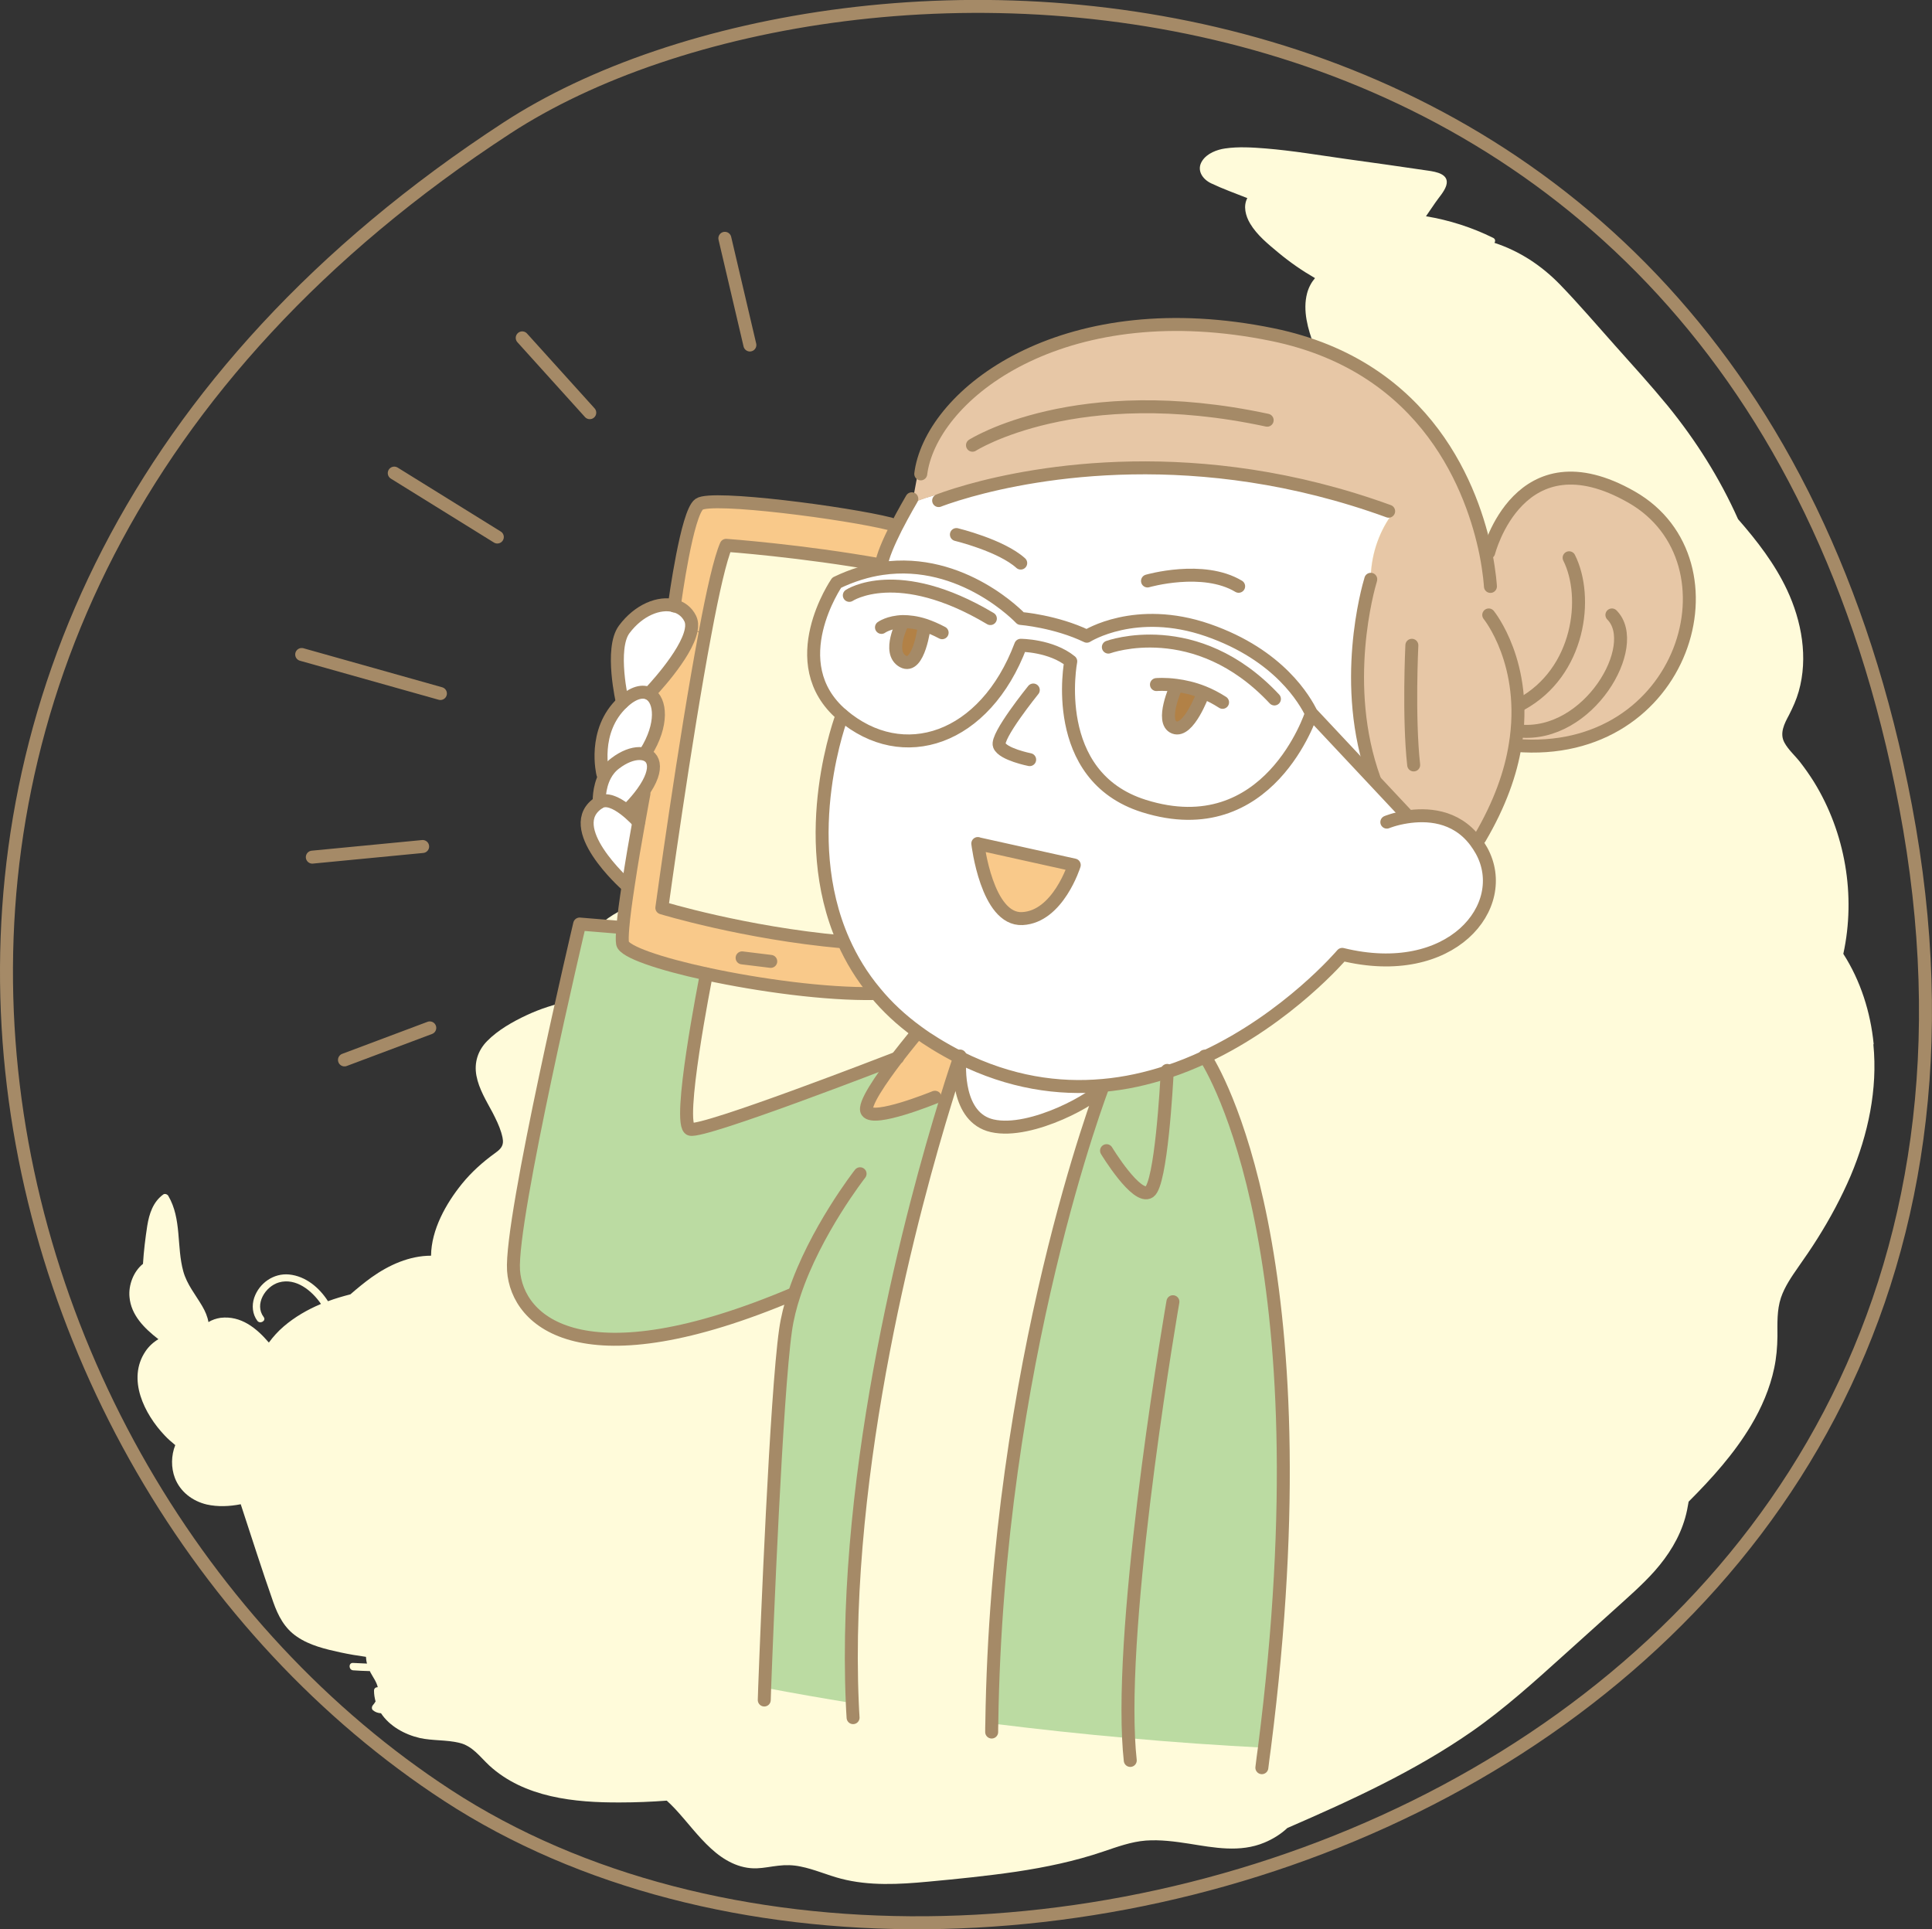 <?xml version="1.0" encoding="UTF-8"?><svg id="b" xmlns="http://www.w3.org/2000/svg" width="149.02" height="148.8" viewBox="0 0 149.02 148.8"><rect x="0" y="0" width="149.02" height="148.8" fill="#333333" stroke="none"/><defs><style>.d{fill:#bbdba2;}.e{fill:none;stroke:#a58a67;stroke-linecap:round;stroke-linejoin:round;}.f{fill:#e7c7a6;}.g{fill:#fff;}.h{fill:#f9c98a;}.i{fill:#fffbda;}.j{fill:#b28146;}</style></defs><g id="c"><path class="e" d="M39.1,9.87c26.03-16.97,94.76-16.97,107.88,52.33,14.01,73.96-71.23,103.15-112.46,76.28C-3.5,113.71-19.38,47.99,39.1,9.87Z"/><path class="i" d="M144.52,80.52c-.24-2.45-1.01-4.88-2.34-6.95.98-4.5.15-9.35-2.27-13.27-.32-.51-.67-1.01-1.04-1.49-.39-.51-.93-.97-1.23-1.53-.4-.72,0-1.48.35-2.13.3-.59.57-1.18.75-1.82.74-2.6.23-5.42-.9-7.83-.95-2.02-2.31-3.78-3.78-5.46-1.41-3.16-3.25-6.07-5.44-8.76-1.3-1.58-2.67-3.09-4.03-4.61-1.41-1.58-2.79-3.2-4.26-4.72-1.43-1.47-3.11-2.58-5.06-3.22.08-.12.08-.29-.09-.38-1.64-.81-3.38-1.37-5.19-1.67.24-.35.48-.7.72-1.05.27-.4.69-.84.84-1.31.28-.9-.79-1.07-1.41-1.16-2.1-.31-4.21-.61-6.32-.9-2.06-.29-4.12-.64-6.2-.81-1.02-.08-2.1-.15-3.12,0-.64.09-1.39.38-1.76.94-.48.71,0,1.43.68,1.75.9.43,1.86.77,2.79,1.14-.33.61-.14,1.37.22,1.97.53.89,1.4,1.59,2.18,2.24.89.74,1.83,1.39,2.82,1.96-.28.33-.49.72-.61,1.17-.35,1.33.06,2.76.53,4.01.54,1.39,1.23,2.72,2.08,3.94.93,1.33,2.02,2.55,3.25,3.6-.15.08-.59.02-.71.02-.35-.02-.71.03-1.03.15-.68.26-1.24.78-1.63,1.39-.02.03-.04.07-.06.11-3.27-.55-6.97-.89-9.74,1.2-1.55,1.18-2.58,2.87-4.23,3.95-.84.55-1.74,1.02-2.49,1.69-.64.56-1.18,1.24-1.59,1.99-.87,1.59-1.16,3.47-.78,5.24-2.65.51-5.28-.5-7.92-.62-1.84-.08-3.91.48-5.24,1.8-.55.54-.93,1.2-1.07,1.94-1.04-1.16-2.65-1.76-4.2-1.49-1.55.27-2.87,1.41-3.44,2.86-.65-.89-1.79-1.3-2.92-1.23-1.6.1-2.88.99-3.67,2.36-.97,1.67-1.15,3.66-1.32,5.54-.2,2.13-.37,4.28-.26,6.42.04.67.11,1.34.21,2.01-1.59-.29-3.22-.34-4.81.03-2.32.54-4.41,2.1-5.39,4.3-.48,1.07-.66,2.23-.47,3.39-1.14.23-2.25.59-3.3,1.08-1.07.5-2.2,1.14-3.04,1.99-.72.73-1.02,1.67-.83,2.68.19,1.02.77,1.95,1.25,2.85.25.49.5.99.66,1.52.07.25.16.54.13.81-.04.37-.33.59-.62.8-.94.68-1.8,1.45-2.54,2.36-1.22,1.51-2.36,3.52-2.38,5.54-1.66,0-3.24.71-4.59,1.67-.57.41-1.1.85-1.63,1.31-.58.15-1.17.32-1.73.53-.67-1.05-1.72-1.93-2.99-2.06-1.2-.12-2.31.66-2.7,1.79-.2.6-.14,1.27.24,1.78.21.28.71,0,.49-.29-.74-.98.13-2.37,1.18-2.67,1.3-.37,2.53.62,3.24,1.66-1.04.44-2.02,1-2.88,1.74-.43.37-.81.79-1.14,1.24-.96-1.12-2.15-2.09-3.72-1.91-.34.05-.66.16-.94.33-.07-.42-.25-.84-.48-1.23-.52-.89-1.18-1.67-1.46-2.68-.53-1.92-.11-4.04-1.16-5.83-.07-.12-.27-.19-.39-.1-.79.58-1.08,1.49-1.23,2.41-.15.97-.27,1.96-.33,2.94-.73.58-1.13,1.64-1.04,2.56.12,1.39,1.14,2.41,2.23,3.25-.39.23-.74.55-1,.94-1.44,2.14-.08,4.84,1.48,6.48.25.27.53.51.82.75-.32.8-.33,1.74-.03,2.53.41,1.07,1.36,1.79,2.46,2.05.86.19,1.75.15,2.62-.02.83,2.52,1.63,5.05,2.51,7.55.37,1.05.87,2.02,1.82,2.66.98.68,2.22.97,3.37,1.22.65.14,1.31.25,1.96.34.01.18.03.35.08.52-.36-.02-.72-.03-1.07-.05-.37-.03-.36.54,0,.57.43.03.86.05,1.29.06.02.04.03.08.05.11.2.37.46.71.56,1.13-.15,0-.29.08-.29.27,0,.29.05.57.12.83-.06.1-.12.19-.2.28-.1.11-.12.3,0,.4.18.15.4.22.62.23.65.99,1.82,1.64,2.99,1.91,1,.22,2.05.13,3.04.37,1.03.24,1.59,1.07,2.32,1.75,2.7,2.48,6.59,2.87,10.1,2.85,1.2,0,2.4-.05,3.59-.14.22.2.44.42.64.63.94,1.01,1.76,2.14,2.78,3.07.98.9,2.17,1.57,3.53,1.52.55-.02,1.09-.14,1.64-.2.58-.07,1.15-.06,1.72.06,1.07.21,2.08.67,3.13.94,2.19.57,4.48.44,6.72.23,2.27-.21,4.55-.44,6.8-.77,2.27-.34,4.52-.81,6.7-1.55,1.07-.36,2.15-.76,3.29-.85,1.12-.08,2.24.07,3.34.24,1.93.31,3.93.7,5.8-.08.63-.26,1.26-.64,1.78-1.13,4.91-2.13,9.8-4.37,14.21-7.43,2.57-1.79,4.88-3.89,7.2-5.98,1.24-1.12,2.48-2.23,3.72-3.35,1.09-.99,2.22-1.96,3.2-3.06,1.06-1.2,1.91-2.55,2.35-4.09.12-.41.2-.84.27-1.26,1.79-1.79,3.5-3.69,4.8-5.86.82-1.37,1.47-2.87,1.8-4.44.17-.8.24-1.62.25-2.45,0-1-.05-2.01.27-2.98.29-.85.81-1.61,1.32-2.34.52-.74,1.03-1.48,1.5-2.23.97-1.54,1.84-3.16,2.56-4.84,1.34-3.18,2.09-6.66,1.75-10.12Z"/><path class="d" d="M87.05,134.06c-3.52-.31-7.04-.69-10.55-1.13.39-27.93,8.57-49.13,8.57-49.13v-.08c1.73-.15,3.39-.53,4.95-1.04,1.02-.33,2-.73,2.94-1.17.62.94,9.44,15.24,4.58,53.29-3.5-.18-7-.42-10.49-.74Z"/><path class="j" d="M92.82,53.4l-.03.09s-1.1,3.03-2.21,2.61.14-3.17.14-3.17v-.08c.61.08,1.33.23,2.1.54Z"/><path class="i" d="M76.53,86.83c3.03.69,8.13-2.21,8.54-3.03,0,0-8.18,21.2-8.57,49.13-3.6-.45-7.19-.97-10.77-1.55-.79-18.29,4.77-38.58,7.21-46.49.57-1.84.96-3,1.07-3.33.01,0,.02,0,.02.01-.06.7-.27,4.64,2.49,5.27Z"/><path class="g" d="M85.07,83.8c-.41.83-5.51,3.72-8.54,3.03-2.76-.63-2.55-4.57-2.49-5.27,3.87,1.93,7.6,2.46,11.02,2.15v.08Z"/><path class="h" d="M75.42,65.07l7.44,1.65s-1.24,3.99-4,4.13c-2.75.14-3.44-5.79-3.44-5.79Z"/><path class="f" d="M74.05,81.46s0,.04-.01.11c0,0-.01,0-.02-.01.02-.06.03-.1.03-.1Z"/><path class="j" d="M69.64,51.01c-1.24-.69,0-3.03,0-3.03v-.03c.46,0,1.02.06,1.67.27v.05s-.42,3.44-1.67,2.75Z"/><path class="g" d="M69.64,47.95v.03s-1.24,2.34,0,3.03c1.24.69,1.66-2.75,1.66-2.75v-.05c-.64-.2-1.19-.27-1.66-.27ZM92.82,53.4c-.77-.31-1.49-.46-2.09-.54v.08s-1.25,2.75-.15,3.17,2.21-2.61,2.21-2.61l.03-.09ZM83.83,49.08s3.76-2.4,9.33-.47c5.57,1.93,7.5,5.45,7.99,6.41,0,0-3.26,10.17-12.91,7.14-7.37-2.31-5.65-11.16-5.65-11.16-1.52-1.24-3.86-1.24-3.86-1.24-2.75,7.3-9.09,9.37-13.78,5.37-4.68-4-.41-10.2-.41-10.2,1.21-.58,2.38-.93,3.48-1.09,6.24-.92,10.71,3.85,10.71,3.85,0,0,2.68.21,5.1,1.37Z"/><path class="d" d="M61.26,99.78h-.02c-16.26,6.88-21.36,2.2-21.63-1.8-.27-3.99,5.1-26.72,5.1-26.72l3.3.27h.02c-.05.59-.06,1.02-.02,1.24.13.64,2.87,1.57,6.48,2.35-.06.3-2.32,11.71-1.24,11.98,1.07.27,15.08-5.16,15.94-5.49-1.2,1.58-2.63,3.62-2.3,4.11.54.8,5-1.01,5.23-1.1l.83.25c-2.44,7.91-8,28.2-7.21,46.49-2.26-.37-4.51-.76-6.76-1.19.16-4.33.89-22.53,1.61-27.59.13-.93.37-1.88.68-2.81Z"/><path class="h" d="M72.11,84.63c-.23.09-4.69,1.9-5.23,1.1-.33-.49,1.1-2.53,2.3-4.11.83-1.08,1.56-1.95,1.56-1.95l.05-.07c.42.31.87.61,1.33.89.63.39,1.27.74,1.89,1.06-.11.33-.51,1.49-1.07,3.33l-.83-.25Z"/><path class="g" d="M108.51,63.01c1.49-.24,3.75-.17,5.29,1.87.17.23.33.47.48.74,2.34,4.27-2.34,10.06-10.75,7.99,0,0-4.15,4.9-10.57,7.9-.93.44-1.91.83-2.94,1.17-1.56.51-3.22.89-4.96,1.04-3.42.31-7.15-.22-11.02-2.15,0-.07.01-.11.01-.11,0,0-.01.03-.03.1-.63-.32-1.26-.67-1.89-1.06-.46-.29-.91-.58-1.33-.89-1.3-.93-2.38-1.96-3.27-3.04-1.06-1.26-1.87-2.6-2.47-3.97-3.64-8.22-.1-17.45-.1-17.45,4.68,3.99,11.02,1.93,13.78-5.37,0,0,2.34,0,3.86,1.24,0,0-1.72,8.85,5.65,11.16,9.64,3.03,12.91-7.14,12.91-7.14l4.81,5.13,2.53,2.7.02.15ZM82.87,66.72l-7.44-1.65s.69,5.92,3.44,5.79c2.76-.14,4-4.13,4-4.13Z"/><path class="g" d="M52.02,46.72c.53.14.97.46,1.23.99.12.25.14.55.07.89-.36,1.91-3.24,4.89-3.24,4.89v.02c-.51-.27-1.24-.11-2.07.67,0,0-.97-4.16.14-5.64,1.13-1.51,2.71-2.12,3.86-1.82Z"/><path class="h" d="M56,42.06c-.45,1.02-1.03,3.57-1.62,6.74l-1.06-.2c.07-.34.05-.64-.07-.89-.26-.53-.7-.85-1.23-.99.06-.42.98-7.17,1.92-7.83.96-.69,11.43.68,14.74,1.52l.42.31c-.53,1.05-1.05,2.21-1.11,2.86-6.2-1.1-11.98-1.52-11.98-1.52Z"/><path class="g" d="M48.01,54.18c.83-.78,1.56-.94,2.06-.67.9.49,1.07,2.39-.27,4.52l-.48.08c-.53,0-1.19.24-1.86.75-.35.27-.61.59-.79.93l-.18-.11s-.83-3.31,1.52-5.51Z"/><path class="g" d="M46.22,61.89c1.1-.68,3.03,1.52,3.03,1.52h.02c-.25,1.37-.56,3.18-.81,4.85l-.16-.03s-5.04-4.47-2.06-6.34Z"/><path class="g" d="M49.25,63.41s-1.93-2.2-3.03-1.52c0,0-.07-1.1.45-2.09.18-.34.44-.67.79-.93.67-.51,1.33-.75,1.86-.75,1.13,0,1.63,1.09.24,3.01l.11.08s-.17.9-.4,2.2h-.02Z"/><path class="h" d="M54.49,75.13c-3.6-.78-6.35-1.7-6.48-2.35-.05-.22-.03-.66.02-1.24.07-.86.23-2.03.42-3.27.25-1.67.57-3.48.81-4.85.23-1.3.4-2.2.4-2.2l-.11-.08c1.4-1.93.89-3.01-.24-3.01l.48-.08c1.33-2.13,1.17-4.03.27-4.52v-.02s2.9-2.99,3.25-4.89l1.06.2c-1.59,8.42-3.34,21.22-3.34,21.22,0,0,6.34,1.93,13.91,2.62l.1-.05c.61,1.37,1.41,2.71,2.47,3.97l-.08.07c-3.73.07-8.88-.63-12.95-1.51Z"/><path class="i" d="M67.99,43.57l.04.28c-1.11.16-2.27.51-3.48,1.09,0,0-4.27,6.2.41,10.2,0,0-3.55,9.23.1,17.45l-.1.05c-7.57-.68-13.91-2.62-13.91-2.62,0,0,1.75-12.8,3.34-21.22.59-3.17,1.17-5.72,1.62-6.74,0,0,5.79.41,11.98,1.52Z"/><path class="g" d="M74.79,37.84c5.05-1.41,17.55-3.78,32.32,1.59l.17.32c-1.01,1.44-1.56,3.2-1.56,4.95-.18.59-2.35,8.12.29,15.39l-.06.05-4.81-5.13c-.49-.97-2.42-4.48-7.99-6.41-5.57-1.93-9.33.47-9.33.47-2.41-1.16-5.1-1.37-5.1-1.37,0,0-4.47-4.77-10.71-3.85l-.04-.28c.06-.64.58-1.8,1.11-2.86.61-1.19,1.23-2.24,1.23-2.24l.08.02c-.02.1-.04.2-.06.3,1.4-.6,2.9-.94,4.42-1.01l.02.06Z"/><path class="f" d="M108.49,62.86l-2.53-2.7.06-.05c-2.64-7.27-.47-14.8-.29-15.39,0-1.76.55-3.51,1.56-4.95l-.17-.32c-14.77-5.38-27.27-3-32.32-1.59l-.02-.06c-1.52.07-3.03.41-4.42,1.01.02-.1.04-.2.06-.3.15-.83.31-1.66.46-2.48l.23.05c1.28-6.11,11.36-13.48,27.05-10.25,12.09,2.48,15.5,12.17,16.45,16.85l.22-.05s2.34-9.23,11.02-4.27c8.68,4.96,4.13,20.25-8.95,19.15h-.02c-.34,2.12-1.17,4.52-2.73,7.17l-.34.22c-1.54-2.04-3.8-2.1-5.29-1.87l-.02-.15Z"/><path class="e" d="M101.15,55.03s-3.26,10.17-12.91,7.14c-7.37-2.31-5.65-11.16-5.65-11.16-1.52-1.24-3.86-1.24-3.86-1.24-2.75,7.3-9.09,9.37-13.78,5.37-4.68-4-.41-10.2-.41-10.2,1.21-.58,2.38-.93,3.48-1.09,6.24-.92,10.71,3.85,10.71,3.85,0,0,2.68.21,5.1,1.37,0,0,3.76-2.4,9.33-.47,5.57,1.93,7.5,5.45,7.99,6.41l4.81,5.13,2.53,2.7"/><path class="e" d="M65.51,45.92s3.72-2.48,10.88,1.79"/><path class="e" d="M85.49,49.91s6.75-2.48,12.81,4"/><path class="e" d="M89.2,52.8s.62-.06,1.53.06c.6.08,1.32.23,2.09.54.48.19.98.45,1.48.77"/><path class="e" d="M67.99,48.39s.57-.42,1.65-.45c.46,0,1.02.06,1.67.27.42.14.87.33,1.36.59"/><path class="e" d="M90.72,52.94s-1.24,2.75-.14,3.17,2.21-2.61,2.21-2.61"/><path class="e" d="M69.64,47.98s-1.24,2.34,0,3.03c1.24.69,1.66-2.75,1.66-2.75"/><path class="e" d="M79.7,53.22s-2.9,3.58-2.62,4.27c.27.69,2.34,1.1,2.34,1.1"/><path class="e" d="M75.42,65.07l7.44,1.65s-1.24,3.99-4,4.13c-2.75.14-3.44-5.79-3.44-5.79Z"/><path class="e" d="M73.77,41.23s3.44.83,4.96,2.2"/><path class="e" d="M88.51,44.81s4.28-1.24,7.03.41"/><path class="e" d="M67.99,43.57c.06-.64.58-1.8,1.11-2.86.61-1.19,1.23-2.24,1.23-2.24"/><path class="e" d="M64.96,55.15s-3.55,9.23.1,17.45c.61,1.37,1.41,2.71,2.47,3.97.89,1.08,1.97,2.1,3.27,3.04.42.31.87.61,1.33.89.63.39,1.27.74,1.89,1.06.01,0,.02,0,.02.01,3.87,1.93,7.6,2.46,11.02,2.15,1.74-.15,3.4-.53,4.96-1.04,1.02-.33,2-.73,2.94-1.17,6.42-3,10.57-7.9,10.57-7.9,8.4,2.06,13.09-3.72,10.75-7.99-.15-.27-.31-.51-.48-.74-1.54-2.04-3.8-2.1-5.29-1.87-.92.14-1.54.4-1.54.4"/><path class="e" d="M105.73,44.68s0,.01-.01.04c-.18.59-2.35,8.12.29,15.39"/><path class="e" d="M108.9,49.77s-.27,5.51.14,9.23"/><path class="e" d="M114.83,47.43s3.08,3.77,2.04,10.05c-.34,2.12-1.17,4.52-2.73,7.17"/><path class="e" d="M114.96,45.23s-.05-1.01-.36-2.57c-.96-4.68-4.36-14.37-16.45-16.85-15.69-3.22-25.77,4.14-27.05,10.25-.03.16-.06.33-.08.49"/><path class="e" d="M72.4,38.61s.85-.34,2.39-.77c5.05-1.41,17.55-3.78,32.32,1.59"/><path class="e" d="M75.01,34.34s7.99-5.1,22.73-1.93"/><path class="e" d="M114.83,42.61s2.34-9.23,11.02-4.27c8.68,4.96,4.13,20.25-8.95,19.15"/><path class="e" d="M121.03,43.02c1.52,3.03.83,8.82-3.72,11.3"/><path class="e" d="M124.33,47.43c2.34,2.34-1.79,9.5-7.17,8.95"/><path class="e" d="M48.29,68.23s-5.04-4.47-2.06-6.34c1.1-.68,3.03,1.52,3.03,1.52"/><path class="e" d="M46.22,61.89s-.07-1.1.45-2.09c.18-.34.44-.67.79-.93.67-.51,1.33-.75,1.86-.75,1.13,0,1.63,1.09.24,3.01-.26.36-.59.76-1,1.18"/><path class="e" d="M46.5,59.69s-.83-3.31,1.52-5.51c.83-.78,1.56-.94,2.06-.67.9.49,1.07,2.39-.27,4.52"/><path class="e" d="M48.01,54.18s-.97-4.16.14-5.64c1.13-1.51,2.71-2.12,3.86-1.82.53.14.97.46,1.23.99.12.25.14.55.07.89-.36,1.91-3.24,4.89-3.24,4.89"/><path class="e" d="M52.01,46.74s0,0,0-.02c.06-.42.98-7.17,1.92-7.83.96-.69,11.43.68,14.74,1.52"/><path class="e" d="M49.67,61.21s-.17.9-.4,2.2c-.25,1.37-.56,3.18-.81,4.85-.19,1.24-.35,2.41-.42,3.27-.05.59-.06,1.02-.02,1.24.13.64,2.87,1.57,6.48,2.35,4.07.88,9.22,1.58,12.95,1.51"/><path class="e" d="M64.96,72.64c-7.57-.68-13.91-2.62-13.91-2.62,0,0,1.75-12.8,3.34-21.22.59-3.17,1.17-5.72,1.62-6.74,0,0,5.79.41,11.98,1.52"/><line class="e" x1="57.24" y1="73.88" x2="59.45" y2="74.15"/><path class="e" d="M48.01,71.54l-3.3-.27s-5.37,22.73-5.1,26.72c.28,4,5.37,8.68,21.63,1.79"/><path class="e" d="M70.74,79.67s-.72.87-1.56,1.95c-1.2,1.58-2.63,3.62-2.3,4.11.54.8,5-1.01,5.23-1.1,0,0,.01,0,.01,0"/><path class="e" d="M76.49,133.59c0-.22,0-.44.01-.66.39-27.93,8.57-49.13,8.57-49.13-.41.83-5.51,3.72-8.54,3.03-2.76-.63-2.55-4.57-2.49-5.27,0-.07.01-.11.01-.11,0,0-.01.03-.03.1-.11.33-.51,1.49-1.07,3.33-2.44,7.91-8,28.2-7.21,46.49.02.37.03.74.06,1.11"/><path class="e" d="M90.03,82.56s0,.04,0,.11c-.05,1.01-.47,8.61-1.37,9.25-.97.69-3.31-3.17-3.31-3.17"/><path class="e" d="M54.49,75.12h0c-.06.31-2.32,11.71-1.24,11.98,1.07.27,15.08-5.16,15.94-5.49.03-.01.04-.02.04-.02"/><path class="e" d="M92.92,81.46l.03.05c.62.94,9.44,15.24,4.58,53.29-.07.51-.14,1.02-.2,1.54"/><path class="e" d="M90.47,100.4s-3.94,22.65-3.42,33.66c.03.61.07,1.19.13,1.72"/><path class="e" d="M66.34,90.53s-3.47,4.43-5.07,9.26c-.31.93-.55,1.88-.68,2.81-.72,5.06-1.45,23.26-1.61,27.59-.02.6-.03.93-.03.93"/><line class="e" x1="55.91" y1="18.38" x2="57.84" y2="26.61"/><line class="e" x1="40.28" y1="26.06" x2="45.49" y2="31.83"/><line class="e" x1="30.41" y1="36.49" x2="38.36" y2="41.42"/><line class="e" x1="23.27" y1="50.48" x2="33.97" y2="53.49"/><line class="e" x1="24.09" y1="66.11" x2="32.6" y2="65.29"/><line class="e" x1="26.57" y1="81.75" x2="33.15" y2="79.28"/></g></svg>